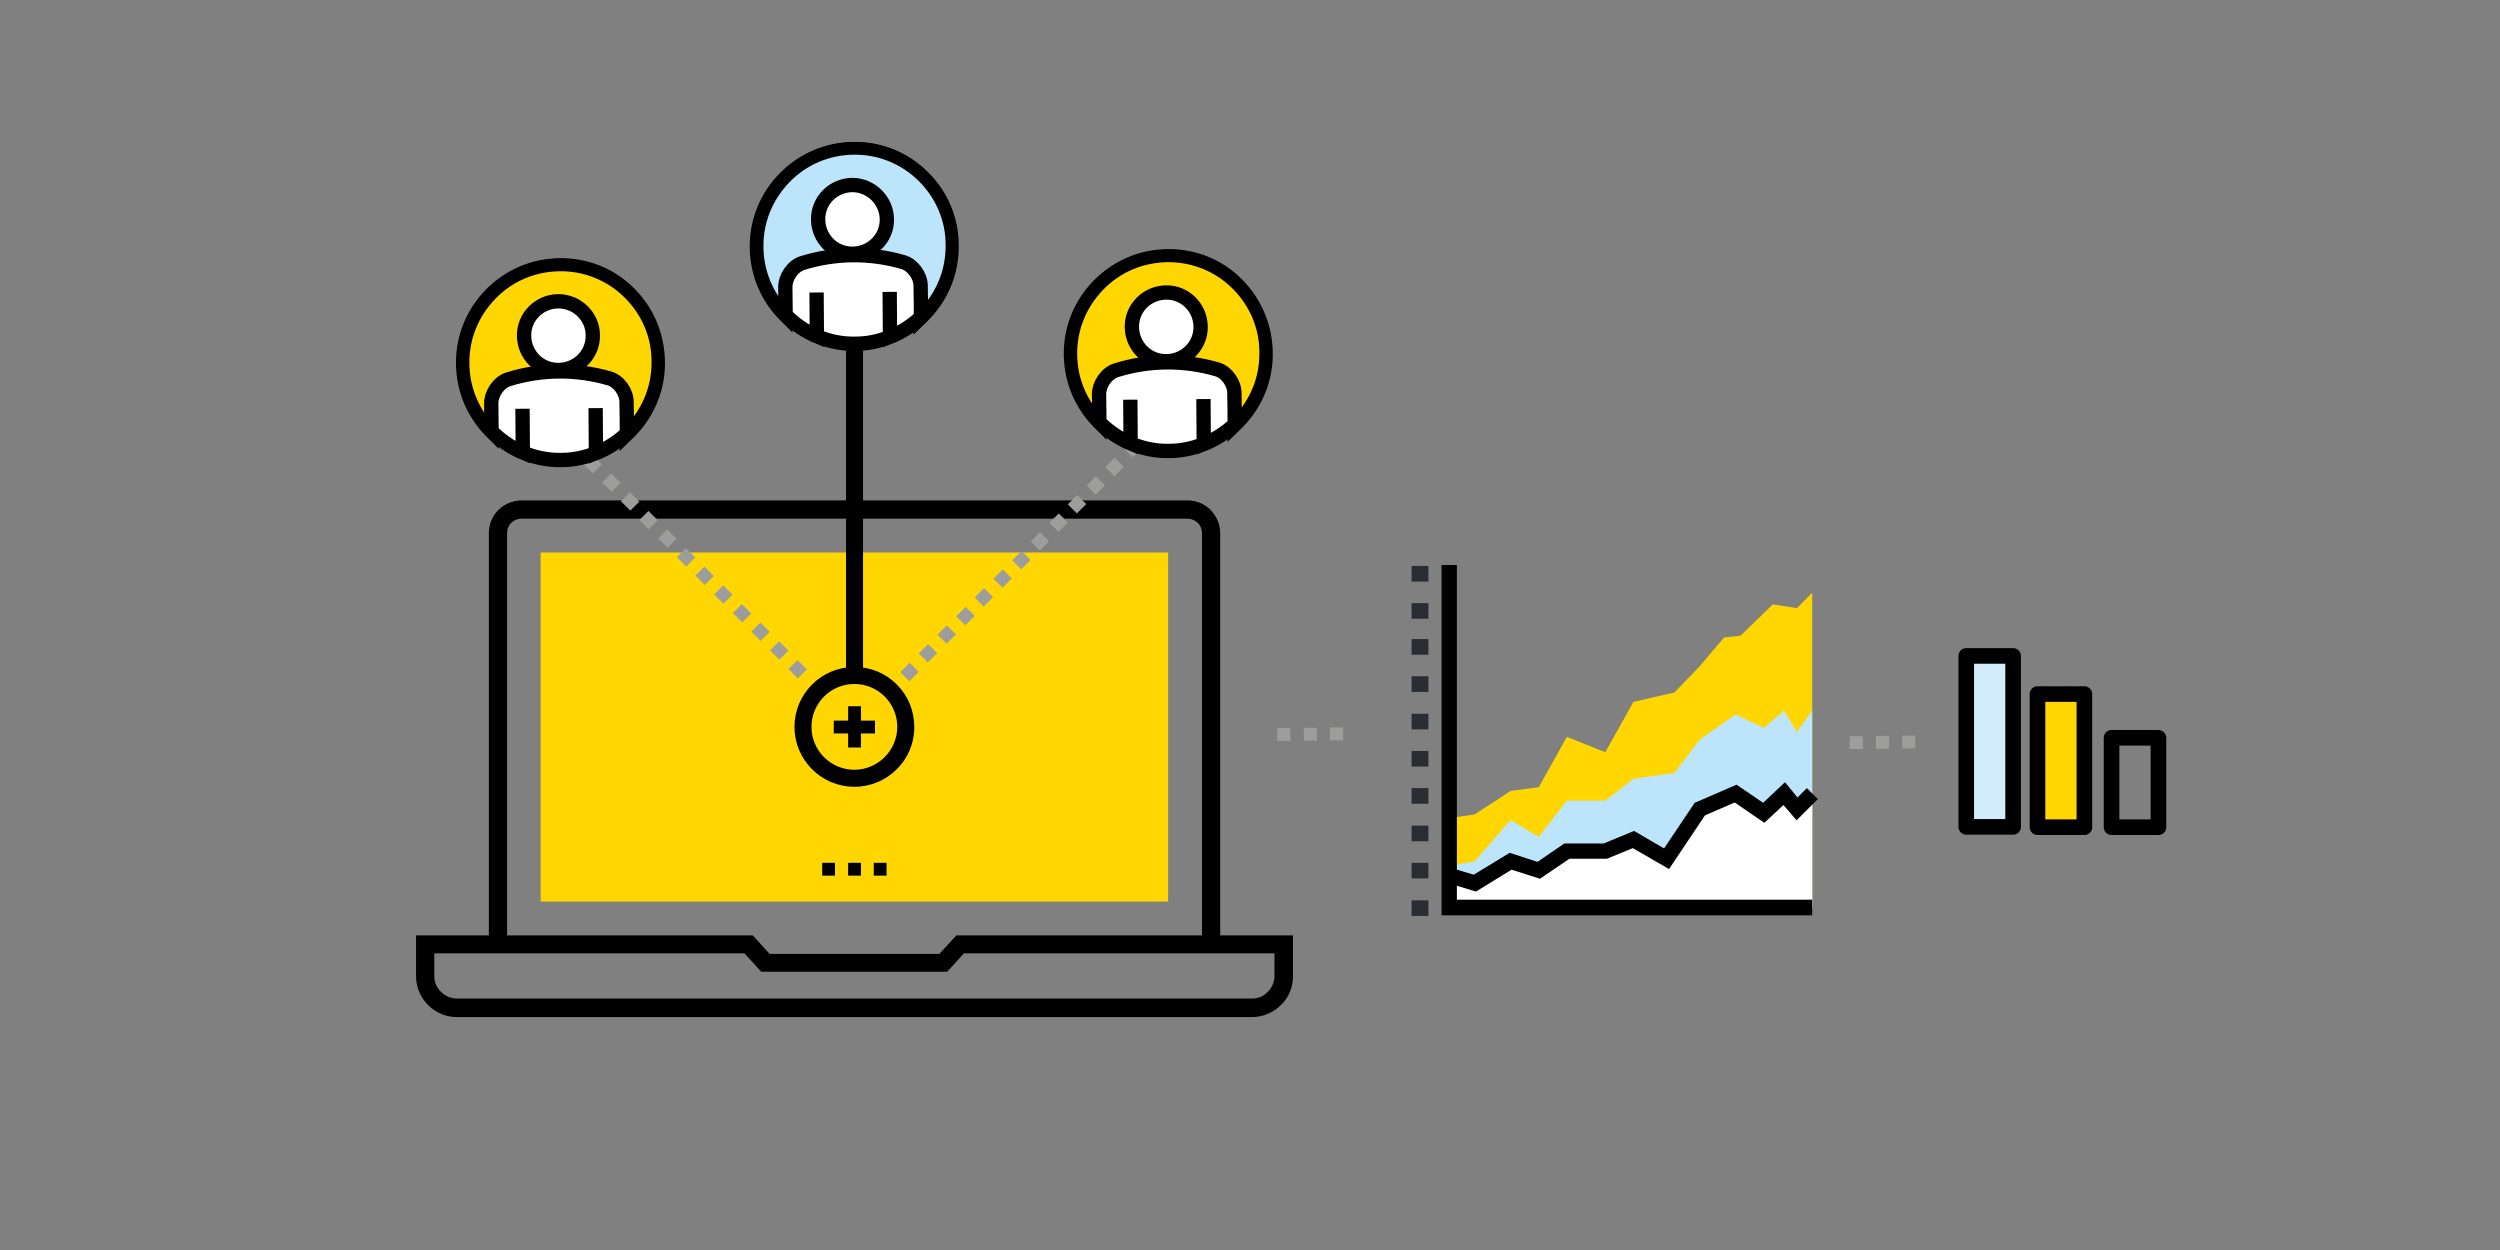 <?xml version="1.0" encoding="utf-8"?>
<!-- Generator: Adobe Illustrator 22.0.1, SVG Export Plug-In . SVG Version: 6.00 Build 0)  -->
<svg version="1.1" xmlns="http://www.w3.org/2000/svg" xmlns:xlink="http://www.w3.org/1999/xlink" x="0px" y="0px"
	 viewBox="0 0 800 400" style="enable-background:new 0 0 800 400;" xml:space="preserve">
<rect x="0" y="0" width="800" height="400" fill="#808080" stroke="none"/>
<style type="text/css">
	.st0{fill:#BCE4FA;}
	.st1{fill:url(#SVGID_1_);}
	.st2{fill:#BCE3F9;}
	.st3{fill:none;stroke:#000000;stroke-width:5.714;stroke-miterlimit:10;}
	.st4{fill:none;stroke:#000000;stroke-width:5.714;stroke-miterlimit:10;stroke-dasharray:5.672,5.672;}
	.st5{fill:none;stroke:#BCE4FA;stroke-width:5.714;stroke-miterlimit:10;}
	.st6{fill:none;stroke:#BCE4FA;stroke-width:5.714;stroke-miterlimit:10;stroke-dasharray:7.909,7.909;}
	.st7{fill:none;stroke:#000000;stroke-width:5.714;stroke-miterlimit:10;stroke-dasharray:11.711,11.711;}
	.st8{fill:none;stroke:#FFD600;stroke-width:5.714;stroke-miterlimit:10;}
	.st9{fill:none;stroke:#FFD600;stroke-width:5.714;stroke-miterlimit:10;stroke-dasharray:7.765,7.765;}
	.st10{fill:#FFD703;stroke:#000000;stroke-width:4;stroke-linecap:round;stroke-linejoin:round;stroke-miterlimit:10;}
	.st11{fill:none;stroke:#9D9D9C;stroke-width:4.64;stroke-miterlimit:10;}
	.st12{fill:none;stroke:#9D9D9C;stroke-width:4.64;stroke-miterlimit:10;stroke-dasharray:6.626,6.626;}
	.st13{fill:none;stroke:#9D9D9C;stroke-width:4.64;stroke-miterlimit:10;stroke-dasharray:6.349,6.349;}
	.st14{fill:none;stroke:#9D9D9C;stroke-width:4.64;stroke-miterlimit:10;stroke-dasharray:6.593,6.593;}
	.st15{fill:none;stroke:#9D9D9C;stroke-width:4.64;stroke-miterlimit:10;stroke-dasharray:6.581,6.581;}
	.st16{fill:none;stroke:#9D9D9C;stroke-width:4.64;stroke-miterlimit:10;stroke-dasharray:6.437,6.437;}
	.st17{fill:#FFFFFF;stroke:#000000;stroke-width:4.64;stroke-miterlimit:10;}
	.st18{fill:url(#SVGID_6_);}
	.st19{fill:#FFFFFF;stroke:#000000;stroke-width:4.64;stroke-linecap:round;stroke-linejoin:round;stroke-miterlimit:10;}
	.st20{fill:none;stroke:#000000;stroke-width:4.64;stroke-linecap:round;stroke-linejoin:round;stroke-miterlimit:10;}
	.st21{fill:#FFD600;stroke:#000000;stroke-width:4.64;stroke-linecap:round;stroke-linejoin:round;stroke-miterlimit:10;}
	.st22{fill:#D4EDFC;stroke:#000000;stroke-width:4.64;stroke-linecap:round;stroke-linejoin:round;stroke-miterlimit:10;}
	.st23{fill:#FFFFFF;}
	.st24{stroke:#000000;stroke-width:0.928;stroke-miterlimit:10;}
	.st25{fill:#FFFFFF;stroke:#000000;stroke-width:4.253;stroke-miterlimit:10;}
	.st26{fill:#BCE4FA;stroke:#000000;stroke-width:3.712;stroke-miterlimit:10;}
	.st27{stroke:#000000;stroke-miterlimit:10;}
	.st28{fill:url(#SVGID_9_);}
	.st29{fill:#FDC30B;}
	.st30{stroke:#000000;stroke-width:2.163;stroke-miterlimit:10;}
	.st31{fill:#FFD600;}
	.st32{fill:#FFD600;stroke:#000000;stroke-width:3.712;stroke-miterlimit:10;}
	.st33{fill:none;stroke:#9D9D9C;stroke-width:5.194;stroke-miterlimit:10;}
	.st34{fill:none;stroke:#9D9D9C;stroke-width:5.194;stroke-miterlimit:10;stroke-dasharray:7.252,7.252;}
	.st35{fill:#FFFFFF;stroke:#000000;stroke-width:6;stroke-miterlimit:10;}
	.st36{fill:none;stroke:#9D9D9C;stroke-width:4.229;stroke-miterlimit:10;stroke-dasharray:7.394,7.394;}
	.st37{fill:#FFFFFF;stroke:#000000;stroke-width:5.286;stroke-linecap:round;stroke-linejoin:round;stroke-miterlimit:10;}
	.st38{fill:#FFFFFF;stroke:#000000;stroke-width:5.286;stroke-miterlimit:10;}
	.st39{fill:#FFD600;stroke:#000000;stroke-width:5.286;stroke-miterlimit:10;}
	.st40{fill:#FFD600;stroke:#000000;stroke-width:4.229;stroke-linecap:round;stroke-linejoin:round;stroke-miterlimit:10;}
	.st41{fill:none;stroke:#000000;stroke-width:5.286;stroke-miterlimit:10;}
	.st42{stroke:#000000;stroke-width:1.73;stroke-miterlimit:10;}
	.st43{fill:#41464C;}
	.st44{fill:#3C3C3B;}
	.st45{stroke:#000000;stroke-width:1.345;stroke-miterlimit:10;}
	.st46{fill:#E84E0F;}
	.st47{fill:#FFD703;}
	.st48{stroke:#3C3C3B;stroke-width:1.345;stroke-miterlimit:10;}
	.st49{fill:#3C3C3B;stroke:#3C3C3B;stroke-width:0.672;stroke-miterlimit:10;}
	.st50{stroke:#000000;stroke-width:2.017;stroke-miterlimit:10;}
	.st51{fill:#3C3C3B;stroke:#3C3C3B;stroke-width:1.345;stroke-miterlimit:10;}
	.st52{fill:#C6C6C6;}
	.st53{fill:#3C3C3B;stroke:#3C3C3B;stroke-width:2.017;stroke-miterlimit:10;}
	.st54{fill:none;stroke:#9D9D9C;stroke-width:3.372;stroke-miterlimit:10;}
	.st55{fill:none;stroke:#9D9D9C;stroke-width:3.372;stroke-miterlimit:10;stroke-dasharray:7.121,7.121;}
	.st56{fill:#FFFFFF;stroke:#000000;stroke-width:4.215;stroke-linecap:round;stroke-linejoin:round;stroke-miterlimit:10;}
	.st57{fill:#FFFFFF;stroke:#000000;stroke-width:3.102;stroke-miterlimit:10;}
	.st58{fill:#FFD600;stroke:#000000;stroke-width:2.529;stroke-linecap:round;stroke-linejoin:round;stroke-miterlimit:10;}
	.st59{fill:none;stroke:#000000;stroke-width:2.529;stroke-linecap:round;stroke-linejoin:round;stroke-miterlimit:10;}
	.st60{fill:#FFFFFF;stroke:#000000;stroke-width:2.529;stroke-miterlimit:10;}
	.st61{fill:#8DD3F6;stroke:#000000;stroke-width:2.529;}
	.st62{fill:none;stroke:#000000;stroke-width:2.529;}
	.st63{fill:#FFFFFF;stroke:#000000;stroke-width:2.529;stroke-linecap:round;stroke-linejoin:round;stroke-miterlimit:10;}
	.st64{fill:#9D9D9C;stroke:#000000;stroke-width:2.529;stroke-linecap:round;stroke-linejoin:round;stroke-miterlimit:10;}
	.st65{fill:#FFFFFF;stroke:#000000;stroke-width:2.529;}
	.st66{fill:#D4EDFC;stroke:#000000;stroke-width:2.529;stroke-linecap:round;stroke-linejoin:round;stroke-miterlimit:10;}
	.st67{fill:#E5E8EC;}
	.st68{fill:#878787;}
	.st69{fill:none;stroke:#000000;stroke-width:2.529;stroke-linejoin:round;}
	.st70{fill:#47B8EA;}
	.st71{fill:#8DD3F6;stroke:#000000;stroke-width:3.283;}
	.st72{fill:#FFFFFF;stroke:#000000;stroke-width:3.283;}
	.st73{fill:#E5E8EC;stroke:#000000;stroke-width:2.529;stroke-miterlimit:10;}
	.st74{fill:none;stroke:#000000;stroke-width:2.529;stroke-miterlimit:10;}
	.st75{fill:url(#SVGID_22_);}
	.st76{fill:#FFFFFF;stroke:#000000;stroke-width:5;stroke-miterlimit:10;}
	.st77{fill:#9D9D9C;}
	.st78{fill:#FFFFFF;stroke:#000000;stroke-width:4.583;stroke-miterlimit:10;}
	.st79{fill:#FFD600;stroke:#000000;stroke-width:4;stroke-miterlimit:10;}
	.st80{fill:#292E34;}
	.st81{fill:#BCE4FA;stroke:#000000;stroke-width:4;stroke-miterlimit:10;}
	.st82{fill:#D4EDFC;stroke:#000000;stroke-width:5;stroke-linecap:round;stroke-linejoin:round;stroke-miterlimit:10;}
	.st83{fill:#FFD600;stroke:#000000;stroke-width:5;stroke-linecap:round;stroke-linejoin:round;stroke-miterlimit:10;}
	.st84{fill:none;stroke:#000000;stroke-width:5;stroke-linecap:round;stroke-linejoin:round;stroke-miterlimit:10;}
	.st85{fill:#9D9D9C;stroke:#9D9D9C;stroke-width:2.49;stroke-miterlimit:10;}
	.st86{fill:#FFFFFF;stroke:#9D9D9C;stroke-width:6.926;stroke-miterlimit:10;}
	.st87{fill:#FFD600;stroke:#000000;stroke-width:6;stroke-linecap:round;stroke-linejoin:round;stroke-miterlimit:10;}
	.st88{fill:#FFFFFF;stroke:#020203;stroke-width:6;stroke-miterlimit:10;}
	.st89{fill:#FFD703;stroke:#000000;stroke-width:6;stroke-linecap:round;stroke-linejoin:round;stroke-miterlimit:10;}
	.st90{fill:none;stroke:#000000;stroke-width:6;stroke-linecap:round;stroke-linejoin:round;stroke-miterlimit:10;}
	.st91{fill:#9D9D9C;stroke:#9D9D9C;stroke-width:2.857;stroke-miterlimit:10;}
	.st92{fill:#FFFFFF;stroke:#000000;stroke-width:6.225;stroke-miterlimit:10;}
	.st93{fill:url(#SVGID_23_);}
	.st94{fill:#FFFFFF;stroke:#000000;stroke-width:6.225;stroke-linecap:round;stroke-linejoin:round;stroke-miterlimit:10;}
	.st95{stroke:#000000;stroke-width:3.424;stroke-miterlimit:10;}
	.st96{fill:#FFD600;stroke:#000000;stroke-width:3.317;stroke-miterlimit:10;}
	.st97{fill:#9D9D9C;stroke:#000000;stroke-width:3.317;stroke-miterlimit:10;}
	.st98{fill:#8DD3F6;stroke:#000000;stroke-width:3.317;stroke-miterlimit:10;}
	.st99{stroke:#000000;stroke-width:1.658;stroke-miterlimit:10;}
	.st100{fill:#FFFFFF;stroke:#000000;stroke-width:4.975;stroke-miterlimit:10;}
	.st101{fill:#F4F5F3;stroke:#000000;stroke-width:3.317;stroke-miterlimit:10;}
	.st102{fill:#FFFFFF;stroke:#000000;stroke-width:3.317;stroke-linecap:round;stroke-linejoin:round;stroke-miterlimit:10;}
	.st103{fill:none;stroke:#000000;stroke-width:3.317;stroke-linecap:round;stroke-linejoin:round;stroke-miterlimit:10;}
	.st104{fill:#FFFFFF;stroke:#000000;stroke-width:3.317;stroke-miterlimit:10;}
	.st105{fill:none;stroke:#000000;stroke-width:3.317;stroke-miterlimit:10;}
	.st106{fill:#9D9D9C;stroke:#000000;stroke-width:3.586;stroke-linecap:round;stroke-linejoin:round;stroke-miterlimit:10;}
	.st107{fill:none;stroke:#000000;stroke-width:2.487;stroke-miterlimit:10;}
	.st108{fill:none;stroke:#000000;stroke-width:2.487;}
	.st109{fill:#47B8EA;stroke:#000000;stroke-width:3.317;stroke-miterlimit:10;}
	.st110{fill:#FFFFFF;stroke:#000000;stroke-width:2.487;}
	.st111{fill:#8DD3F6;stroke:#000000;stroke-width:2.487;}
	.st112{fill:url(#SVGID_24_);}
	.st113{fill:none;stroke:#000000;stroke-width:5;}
	.st114{fill:none;stroke:#000000;stroke-width:4.063;stroke-miterlimit:10;}
	.st115{fill:none;stroke:#9D9D9C;stroke-width:5;stroke-miterlimit:10;}
	.st116{fill:none;stroke:#9D9D9C;stroke-width:5;stroke-miterlimit:10;stroke-dasharray:6.981,6.981;}
	.st117{fill:#FFFFFF;stroke:#000000;stroke-width:3.362;stroke-miterlimit:10;}
	.st118{fill:none;stroke:#9D9D9C;stroke-width:3.243;stroke-miterlimit:10;}
	.st119{fill:none;stroke:#9D9D9C;stroke-width:3.243;stroke-miterlimit:10;stroke-dasharray:5.487,5.487;}
	.st120{fill:none;stroke:#9D9D9C;stroke-width:3.243;stroke-miterlimit:10;stroke-dasharray:5.245,5.245;}
	.st121{fill:none;stroke:#9D9D9C;stroke-width:3.243;stroke-miterlimit:10;stroke-dasharray:5.245,5.245;}
	.st122{fill:none;stroke:#9D9D9C;stroke-width:3.243;stroke-miterlimit:10;stroke-dasharray:5.587,5.587;}
	.st123{fill:#9D9D9C;stroke:#000000;stroke-width:3.599;stroke-linecap:round;stroke-linejoin:round;stroke-miterlimit:10;}
	.st124{fill:none;stroke:#000000;stroke-width:4.097;}
	.st125{fill:#BCE3F9;stroke:#000000;stroke-width:3.584;}
	.st126{fill:#FFFFFF;stroke:#000000;stroke-width:3.291;stroke-miterlimit:10;}
	.st127{fill:url(#SVGID_25_);}
	.st128{fill:#FFFFFF;stroke:#000000;stroke-width:2.605;stroke-linecap:round;stroke-linejoin:round;stroke-miterlimit:10;}
	.st129{fill:#FFFFFF;stroke:#000000;stroke-width:4.097;}
	.st130{fill:url(#SVGID_28_);}
	.st131{fill:none;stroke:#000000;stroke-width:4.499;stroke-linecap:round;stroke-linejoin:round;stroke-miterlimit:10;}
	.st132{fill:#FFFFFF;stroke:#000000;stroke-width:3.498;stroke-miterlimit:10;}
	.st133{fill:#FFD600;stroke:#000000;stroke-width:3.498;stroke-linecap:round;stroke-linejoin:round;stroke-miterlimit:10;}
	.st134{fill:none;stroke:#000000;stroke-width:3.498;stroke-linecap:round;stroke-linejoin:round;stroke-miterlimit:10;}
	.st135{fill:#FFFFFF;stroke:#000000;stroke-width:3.584;stroke-linecap:round;stroke-linejoin:round;stroke-miterlimit:10;}
	.st136{fill:#8DD3F6;stroke:#000000;stroke-width:2.837;}
	.st137{fill:#FFD600;stroke:#000000;stroke-width:2.661;stroke-miterlimit:10;}
	.st138{fill:#FFFFFF;stroke:#000000;stroke-width:2.661;stroke-miterlimit:10;}
	.st139{fill:none;stroke:#9D9D9C;stroke-width:3.599;stroke-linecap:round;stroke-linejoin:round;stroke-miterlimit:10;}
	.st140{fill:#FFFFFF;stroke:#FFD600;stroke-width:4.097;stroke-linecap:round;stroke-linejoin:round;stroke-miterlimit:10;}
	.st141{fill:none;stroke:#FFD600;stroke-width:4.097;stroke-linecap:round;stroke-linejoin:round;stroke-miterlimit:10;}
	.st142{fill:none;stroke:#000000;stroke-width:3.073;stroke-miterlimit:10;}
	.st143{fill:#FFFFFF;stroke:#000000;stroke-width:3.288;stroke-linecap:round;stroke-linejoin:round;stroke-miterlimit:10;}
	.st144{fill:none;stroke:#000000;stroke-width:3.288;stroke-linecap:round;stroke-linejoin:round;stroke-miterlimit:10;}
	.st145{fill:none;stroke:#000000;stroke-width:4.097;stroke-linecap:round;stroke-linejoin:round;stroke-miterlimit:10;}
	.st146{fill:#B2B2B2;}
	.st147{fill:#B2B2B2;stroke:#FFFFFF;stroke-width:3.455;stroke-linecap:round;stroke-linejoin:round;stroke-miterlimit:10;}
	.st148{fill:#8DD3F6;stroke:#000000;stroke-width:3.599;}
	.st149{fill:#FFFFFF;stroke:#000000;stroke-width:3.599;}
	.st150{fill:#1D1D1C;}
	.st151{fill:#929393;}
	.st152{fill:#FFFFFF;stroke:#FFD600;stroke-width:4.019;stroke-linecap:round;stroke-linejoin:round;stroke-miterlimit:10;}
	.st153{fill:none;stroke:#FFD600;stroke-width:4.019;stroke-linecap:round;stroke-linejoin:round;stroke-miterlimit:10;}
	.st154{fill:none;stroke:#9D9D9C;stroke-width:4.64;stroke-miterlimit:10;stroke-dasharray:6.693,6.693;}
	.st155{fill:#BCE3FA;}
	.st156{fill:#70706F;}
	.st157{fill:#BCE4FA;stroke:#BCE3FA;stroke-width:12;stroke-miterlimit:10;}
	.st158{fill:#FFD700;stroke:#FFD700;stroke-width:12;stroke-miterlimit:10;}
	.st159{stroke:#000000;stroke-width:2;stroke-miterlimit:10;}
	.st160{fill:url(#SVGID_35_);}
	.st161{fill:none;stroke:#9D9D9C;stroke-width:4.64;stroke-miterlimit:10;stroke-dasharray:6.496,6.496;}
	.st162{fill:#F9C44F;}
	.st163{fill:url(#SVGID_36_);}
	.st164{fill:#FFFFFF;stroke:#292E34;stroke-width:3.533;}
	.st165{clip-path:url(#SVGID_38_);fill:#FFD600;}
	.st166{clip-path:url(#SVGID_38_);}
	
		.st167{clip-path:url(#SVGID_40_);fill:none;stroke:#1D1E1B;stroke-width:2.681;stroke-linecap:round;stroke-linejoin:round;stroke-miterlimit:10;}
	.st168{fill:none;stroke:#000000;stroke-width:3.482;stroke-dasharray:3.495,3.495;}
	.st169{fill:none;stroke:#000000;stroke-width:3.482;}
	.st170{fill:none;stroke:#000000;stroke-width:3.482;stroke-linecap:square;}
	.st171{fill:#FFFFFF;stroke:#000000;stroke-width:3.482;}
	.st172{fill:none;stroke:#000000;stroke-width:3.482;stroke-linejoin:bevel;}
	.st173{fill:none;stroke:#000000;stroke-width:3.482;stroke-dasharray:3.482;}
	.st174{fill:none;stroke:#000000;stroke-width:3.482;stroke-linecap:round;stroke-linejoin:round;}
	.st175{fill:#010202;}
	.st176{fill:#FFD700;}
	.st177{stroke:#1E1E1C;stroke-width:1.481;stroke-miterlimit:10;}
	.st178{fill:none;stroke:#000000;stroke-width:4.365;}
	.st179{fill:#FFFFFF;stroke:#000000;stroke-width:4.365;}
	.st180{fill:none;stroke:#000000;stroke-width:5.396;}
	.st181{fill:url(#SVGID_41_);}
	.st182{clip-path:url(#SVGID_43_);}
	.st183{fill:#FFFFFF;stroke:#FFD703;stroke-width:10.66;stroke-linecap:round;stroke-linejoin:round;stroke-miterlimit:10;}
	.st184{fill:#FFFFFF;stroke:#1E1E1C;stroke-width:3.714;stroke-linecap:round;stroke-linejoin:round;stroke-miterlimit:10;}
	.st185{fill:none;stroke:#000000;stroke-width:3.518;stroke-linecap:round;stroke-linejoin:round;stroke-miterlimit:10;}
	.st186{fill:url(#SVGID_44_);}
	.st187{fill:#FFFFFF;stroke:#292E34;stroke-width:4.736;}
	.st188{fill:#FFD700;stroke:#1E1E1C;stroke-width:3.714;stroke-linecap:round;stroke-linejoin:round;stroke-miterlimit:10;}
	.st189{fill:#FFFFFF;stroke:#FFFFFF;stroke-width:0.928;}
	.st190{stroke:#FFFFFF;stroke-width:0.928;}
	.st191{fill:none;stroke:#000000;stroke-width:7.593;}
	.st192{fill:none;stroke:#9D9D9C;stroke-width:7.593;stroke-dasharray:7.593;}
	.st193{fill:none;stroke:#000000;stroke-width:6;}
	.st194{fill:none;stroke:#000000;stroke-width:6;stroke-miterlimit:10;}
	.st195{fill:#BCE3F9;stroke:#000000;stroke-width:6;stroke-miterlimit:10;}
	.st196{fill:url(#SVGID_45_);}
	.st197{fill:url(#SVGID_46_);}
	.st198{fill:url(#SVGID_47_);}
	.st199{fill:url(#SVGID_48_);}
	.st200{stroke:#000000;stroke-width:1.32;}
	.st201{fill:url(#SVGID_49_);}
	.st202{clip-path:url(#SVGID_51_);}
	.st203{fill:none;stroke:#000000;stroke-width:5.748;}
	.st204{fill:#FFFFFF;stroke:#000000;stroke-width:5.748;}
	.st205{fill:#FFFFFF;stroke:#FFFFFF;stroke-width:1.223;}
	.st206{stroke:#000000;stroke-width:1.376;}
	.st207{fill:url(#SVGID_52_);}
	.st208{stroke:#FFFFFF;stroke-width:0.66;stroke-miterlimit:10;}
	.st209{fill:none;stroke:#000000;stroke-width:5.282;stroke-miterlimit:10;}
	.st210{fill:url(#SVGID_53_);stroke:#000000;stroke-width:5.282;}
	.st211{fill:#FFFFFF;stroke:#000000;stroke-width:6.051;}
	.st212{fill:none;stroke:#9D9D9C;stroke-width:7.094;}
	.st213{fill:none;stroke:#9D9D9C;stroke-width:7.083;stroke-dasharray:8.222;}
	.st214{fill:none;stroke:#9D9D9C;stroke-width:7.083;}
	.st215{fill:none;stroke:#9D9D9C;stroke-width:7.094;stroke-dasharray:7.094;}
	.st216{fill:#FFFFFF;stroke:#000000;stroke-width:6.847;stroke-linecap:round;stroke-linejoin:round;stroke-miterlimit:10;}
	.st217{fill:#FFFFFF;stroke:#000000;stroke-width:6;}
	.st218{fill:none;stroke:#000000;stroke-width:4.697;}
	.st219{fill:url(#SVGID_56_);stroke:#000000;stroke-width:6;}
	.st220{fill:url(#SVGID_57_);}
	.st221{fill:#FFFFFF;stroke:#000000;stroke-width:7.094;}
	.st222{fill:none;stroke:#000000;stroke-width:7.094;}
	.st223{fill:none;stroke:#878787;stroke-width:6;}
	.st224{fill:#FFFFFF;stroke:#000000;stroke-width:4.697;}
	.st225{fill:none;stroke:#000000;stroke-width:7.396;}
	.st226{fill:none;stroke:#000000;stroke-width:7;stroke-miterlimit:10;}
	.st227{fill:#FFFFFF;stroke:#000000;stroke-width:7;stroke-miterlimit:10;}
	.st228{fill:none;stroke:#000000;stroke-width:7;}
	.st229{stroke:#BCE3FA;stroke-width:1.2;stroke-miterlimit:10;}
	.st230{fill:url(#SVGID_58_);stroke:#000000;stroke-width:7.197;}
	.st231{fill:none;stroke:#000000;stroke-width:5.796;stroke-miterlimit:10;}
	.st232{fill:url(#SVGID_59_);stroke:#000000;stroke-width:5.882;stroke-miterlimit:10;}
	.st233{fill:#FFFFFF;stroke:#000000;stroke-width:5.796;stroke-miterlimit:10;}
	.st234{fill:url(#SVGID_62_);}
	.st235{fill:none;stroke:#000000;stroke-width:5.436;}
	.st236{fill:#FFFFFF;stroke:#000000;stroke-width:5.436;}
	.st237{fill:#FFFFFF;stroke:#000000;stroke-width:5.275;stroke-miterlimit:10;}
	.st238{fill:#FFFFFF;stroke:#000000;stroke-width:5.537;stroke-miterlimit:10;}
	.st239{fill:none;stroke:#000000;stroke-width:5.275;stroke-miterlimit:10;}
	.st240{fill:#FFFFFF;stroke:#000000;stroke-width:5.275;stroke-miterlimit:10;}
	.st241{fill:url(#SVGID_63_);stroke:#000000;stroke-width:6;}
	.st242{fill:none;stroke:#9D9D9C;stroke-width:5;stroke-miterlimit:10;stroke-dasharray:7,7;}
	.st243{fill:none;stroke:#9D9D9C;stroke-width:5;stroke-miterlimit:10;stroke-dasharray:6.926,6.926;}
	.st244{fill:url(#SVGID_64_);}
	.st245{fill:url(#SVGID_65_);stroke:#000000;stroke-width:6;}
	.st246{fill:none;stroke:#FFFFFF;stroke-width:5;stroke-miterlimit:10;stroke-dasharray:7,7;}
	.st247{fill:url(#SVGID_66_);stroke:#000000;stroke-width:6;}
	.st248{fill:url(#SVGID_69_);stroke:#000000;stroke-width:6.485;}
	.st249{fill:url(#SVGID_70_);stroke:#000000;stroke-width:6.485;}
	.st250{fill:none;stroke:#FFFFFF;stroke-width:5.404;stroke-miterlimit:10;stroke-dasharray:5.109,5.109;}
	.st251{fill:none;stroke:#000000;stroke-width:7.359;stroke-miterlimit:10;}
	.st252{fill:none;stroke:#020203;stroke-width:6;stroke-miterlimit:10;}
	.st253{fill:none;stroke:#020203;stroke-width:7;stroke-miterlimit:10;}
	.st254{fill:none;stroke:#9D9D9C;stroke-width:4.824;stroke-miterlimit:10;}
	.st255{fill:none;stroke:#9D9D9C;stroke-width:4.824;stroke-miterlimit:10;stroke-dasharray:6.889,6.889;}
	.st256{fill:none;stroke:#9D9D9C;stroke-width:4.824;stroke-miterlimit:10;stroke-dasharray:6.601,6.601;}
	.st257{fill:none;stroke:#9D9D9C;stroke-width:4.824;stroke-miterlimit:10;stroke-dasharray:7.168,7.168;}
	.st258{fill:url(#SVGID_73_);}
	.st259{stroke:#000000;stroke-width:1.04;stroke-miterlimit:10;}
	.st260{fill:url(#SVGID_74_);}
	.st261{stroke:#000000;stroke-width:0.949;stroke-miterlimit:10;}
	.st262{fill:url(#SVGID_75_);}
	.st263{fill:none;stroke:#9D9D9C;stroke-width:4.824;stroke-miterlimit:10;stroke-dasharray:6.753,6.753;}
	.st264{fill:url(#SVGID_76_);stroke:#000000;stroke-width:6;stroke-miterlimit:10;}
	.st265{fill:none;stroke:#9D9D9C;stroke-width:5.175;stroke-miterlimit:10;}
	.st266{fill:none;stroke:#9D9D9C;stroke-width:5.175;stroke-miterlimit:10;stroke-dasharray:7.085,7.085;}
	.st267{fill:none;stroke:#9D9D9C;stroke-width:5.175;stroke-miterlimit:10;stroke-dasharray:7.244,7.244;}
	.st268{fill:#FFFFFF;stroke:#000000;stroke-width:6.238;stroke-miterlimit:10;}
	.st269{fill:#FFFFFF;stroke:#000000;stroke-width:4.824;stroke-linecap:round;stroke-linejoin:round;stroke-miterlimit:10;}
	.st270{fill:#FFFFFF;stroke:#000000;stroke-width:5.198;stroke-linecap:round;stroke-linejoin:round;stroke-miterlimit:10;}
	.st271{fill:#FFD600;stroke:#1E1E1C;stroke-width:4.205;stroke-linecap:round;stroke-linejoin:round;stroke-miterlimit:10;}
	.st272{fill:#FFFFFF;stroke:#020203;stroke-width:5.994;stroke-miterlimit:10;}
	.st273{fill:#FFD703;stroke:#1E1E1C;stroke-width:5;stroke-linecap:round;stroke-linejoin:round;stroke-miterlimit:10;}
	.st274{fill:none;stroke:#1E1E1C;stroke-width:5.994;stroke-linecap:round;stroke-linejoin:round;stroke-miterlimit:10;}
	.st275{fill:#FFFFFF;stroke:#000000;stroke-width:6.514;stroke-linecap:round;stroke-linejoin:round;stroke-miterlimit:10;}
	.st276{fill:none;stroke:#000000;stroke-width:6.514;stroke-linecap:round;stroke-linejoin:round;stroke-miterlimit:10;}
	.st277{stroke:#000000;stroke-width:0.473;stroke-miterlimit:10;}
	.st278{fill:#48505B;}
	.st279{fill:#1B1B1B;}
	.st280{fill:#BCE3F9;stroke:#1B1B1B;stroke-width:6;stroke-miterlimit:10;}
	.st281{fill:#FFFFFF;stroke:#1B1B1B;stroke-width:6;stroke-miterlimit:10;}
	.st282{fill:#FFFFFF;stroke:#000000;stroke-width:6.787;stroke-miterlimit:10;}
	.st283{fill:#CDD5D7;stroke:#000000;stroke-width:6.305;stroke-miterlimit:10;}
	.st284{fill:url(#SVGID_77_);}
	.st285{fill:#FFFFFF;stroke:#FFFFFF;stroke-width:2.075;stroke-miterlimit:10;}
	.st286{stroke:#FFFFFF;stroke-width:2.075;stroke-miterlimit:10;}
	.st287{fill:none;stroke:#9D9D9C;stroke-width:5.133;stroke-miterlimit:10;}
	.st288{fill:none;stroke:#9D9D9C;stroke-width:5.133;stroke-miterlimit:10;stroke-dasharray:6.991,6.991;}
	.st289{fill:none;stroke:#9D9D9C;stroke-width:5.133;stroke-miterlimit:10;stroke-dasharray:7.186,7.186;}
	.st290{fill:url(#SVGID_78_);}
	.st291{fill:#DADADA;}
	.st292{fill:#FBBD5F;}
	.st293{fill:#1A3752;}
	.st294{fill:none;stroke:#000000;stroke-width:7.939;stroke-miterlimit:10;}
	.st295{fill:none;stroke:#FFD700;stroke-width:7;}
	.st296{fill:#FFFFFF;stroke:#1E1E1C;stroke-width:0.503;stroke-miterlimit:10;}
	.st297{fill:#FFFFFF;stroke:#292E34;stroke-width:5.532;}
	.st298{stroke:#FFFFFF;stroke-width:0.5;stroke-miterlimit:10;}
	.st299{fill:none;stroke:#9D9D9C;stroke-width:8.845;stroke-dasharray:8.845;}
	.st300{fill:none;stroke:#000000;stroke-width:8.845;}
	.st301{fill:#F5F6F8;stroke:#000000;stroke-width:0.671;stroke-miterlimit:10;}
	.st302{fill:#FFD700;stroke:#000000;stroke-width:0.671;stroke-miterlimit:10;}
	.st303{fill:none;stroke:#000000;stroke-width:0.671;stroke-miterlimit:10;}
	.st304{fill:url(#SVGID_79_);}
	.st305{fill:url(#SVGID_80_);}
	.st306{fill:url(#SVGID_81_);}
	.st307{fill:url(#SVGID_82_);}
	.st308{fill:url(#SVGID_83_);}
	.st309{fill:none;stroke:#000000;stroke-width:7;stroke-linecap:round;stroke-linejoin:round;stroke-miterlimit:10;}
	.st310{stroke:#FFFFFF;stroke-width:0.71;stroke-miterlimit:10;}
	.st311{fill:url(#SVGID_84_);stroke:#000000;stroke-width:6;}
	.st312{fill:#FFFFFF;stroke:#FFFFFF;stroke-miterlimit:10;}
	.st313{fill:url(#SVGID_85_);stroke:#000000;stroke-width:7;}
	.st314{fill:#DADADA;stroke:#000000;stroke-width:7;}
	.st315{fill:#BCE3FA;stroke:#020203;stroke-width:6;stroke-miterlimit:10;}
	.st316{fill:#FFFFFF;stroke:#020203;stroke-width:6;}
	.st317{fill:#BCE3F9;stroke:#FFFFFF;stroke-width:1.312;stroke-miterlimit:10;}
	.st318{stroke:#000000;stroke-width:3.5;stroke-miterlimit:10;}
	.st319{stroke:#000000;stroke-width:3;stroke-miterlimit:10;}
	.st320{fill:none;stroke:#000000;stroke-width:5.969;stroke-miterlimit:10;stroke-dasharray:5.969,5.969;}
	.st321{fill:none;stroke:#000000;stroke-width:5.969;stroke-miterlimit:10;}
	.st322{fill:none;stroke:#000000;stroke-width:5.969;stroke-miterlimit:10;stroke-dasharray:5.925,5.925;}
	.st323{fill:none;stroke:#BCE4FA;stroke-width:5.969;stroke-miterlimit:10;stroke-dasharray:8.356,8.356;}
	.st324{fill:none;stroke:#BCE4FA;stroke-width:5.969;stroke-miterlimit:10;}
	.st325{fill:none;stroke:#BCE4FA;stroke-width:5.969;stroke-miterlimit:10;stroke-dasharray:8.261,8.261;}
	.st326{fill:none;stroke:#000000;stroke-width:5.969;stroke-miterlimit:10;stroke-dasharray:11.938,11.938;}
	.st327{fill:none;stroke:#000000;stroke-width:5.969;stroke-miterlimit:10;stroke-dasharray:12.233,12.233;}
	.st328{fill:none;stroke:#BCE3F9;stroke-width:5.969;stroke-miterlimit:10;}
	.st329{fill:none;stroke:#BCE3F9;stroke-width:5.969;stroke-miterlimit:10;stroke-dasharray:8.111,8.111;}
	.st330{stroke:#000000;stroke-width:2.925;stroke-miterlimit:10;}
	.st331{stroke:#000000;stroke-width:1.147;stroke-miterlimit:10;}
	.st332{fill:url(#SVGID_90_);stroke:#000000;stroke-width:6.267;stroke-miterlimit:10;}
	.st333{fill:url(#SVGID_91_);stroke:#000000;stroke-width:6.267;stroke-miterlimit:10;}
	.st334{fill:url(#SVGID_92_);stroke:#000000;stroke-width:6.267;stroke-miterlimit:10;}
	.st335{fill:url(#SVGID_93_);stroke:#000000;stroke-width:6.267;stroke-miterlimit:10;}
	.st336{fill:url(#SVGID_94_);stroke:#000000;stroke-width:6.267;stroke-miterlimit:10;}
	.st337{fill:url(#SVGID_95_);stroke:#000000;stroke-width:6.267;stroke-miterlimit:10;}
	.st338{fill:none;stroke:#000000;stroke-width:5.862;stroke-miterlimit:10;}
	.st339{fill:none;stroke:#000000;stroke-width:5.862;stroke-miterlimit:10;stroke-dasharray:5.818,5.818;}
	.st340{fill:none;stroke:#BCE4FA;stroke-width:5.862;stroke-miterlimit:10;}
	.st341{fill:none;stroke:#BCE4FA;stroke-width:5.862;stroke-miterlimit:10;stroke-dasharray:8.113,8.113;}
	.st342{fill:none;stroke:#FFD600;stroke-width:5.862;stroke-miterlimit:10;}
	.st343{fill:none;stroke:#FFD600;stroke-width:5.862;stroke-miterlimit:10;stroke-dasharray:7.966,7.966;}
	.st344{fill:none;stroke:#BCE3FA;stroke-width:5.862;stroke-miterlimit:10;}
	.st345{fill:none;stroke:#BCE3FA;stroke-width:5.862;stroke-miterlimit:10;stroke-dasharray:7.966,7.966;}
	.st346{fill:url(#SVGID_98_);}
	.st347{fill:url(#SVGID_99_);}
	.st348{fill:#FFFFFF;stroke:#000000;stroke-width:7;stroke-linecap:round;stroke-linejoin:round;stroke-miterlimit:10;}
	.st349{stroke:#000000;stroke-width:0.547;stroke-miterlimit:10;}
</style>
<g id="Layer_2">
</g>
<g id="Layer_1">
	<rect x="173" y="176.8" class="st31" width="200.8" height="111.7"/>
	<path class="st42" d="M389.6,302.2h-4.1V170.6c0-1.5-0.6-2.9-1.6-3.9c-1.1-1-2.5-1.6-3.9-1.6H166.9c-1.5,0-2.9,0.6-3.9,1.6
		c-1.1,1.1-1.6,2.4-1.6,3.9v131.6h-4.1V170.6c0-2.6,1-5,2.8-6.8c1.8-1.8,4.3-2.8,6.8-2.8h213.1c2.6,0,5,1,6.8,2.8
		c1.8,1.9,2.8,4.3,2.8,6.8V302.2z"/>
	<path class="st42" d="M400.6,324.6H146.2c-3.3,0-6.3-1.3-8.6-3.6c-2.3-2.3-3.6-5.4-3.6-8.6v-12.2h106.5l5.4,5.9H301l5.4-5.9h106.5
		v12.2c0,3.3-1.3,6.4-3.6,8.6C406.9,323.3,403.9,324.6,400.6,324.6z M138.1,304.2v8.1c0,2.2,0.8,4.2,2.4,5.7
		c1.5,1.5,3.6,2.4,5.7,2.4h254.4c2.2,0,4.2-0.8,5.7-2.4c1.5-1.5,2.4-3.5,2.4-5.7v-8.1H308.1l-5.4,5.9h-58.7l-5.4-5.9H138.1z"/>
	
		<rect x="259" y="219.2" transform="matrix(0.707 -0.707 0.707 0.707 -79.266 249.086)" class="st43" width="4.1" height="2.1"/>
	
		<rect x="284.8" y="218.2" transform="matrix(0.707 -0.707 0.707 0.707 -72.013 266.598)" class="st43" width="2.1" height="4.1"/>
	<rect x="271.4" y="78.8" class="st45" width="4.1" height="137.4"/>
	<path class="st45" d="M273.4,251.1c-10.2,0-18.5-8.3-18.5-18.5c0-10.2,8.3-18.5,18.5-18.5c5,0,9.6,1.9,13.1,5.4
		c3.5,3.5,5.4,8.2,5.4,13.1C292,242.8,283.6,251.1,273.4,251.1z M273.4,218.2c-8,0-14.4,6.5-14.4,14.4c0,8,6.5,14.4,14.4,14.4
		c7.9,0,14.4-6.5,14.4-14.4C287.8,224.7,281.4,218.2,273.4,218.2z"/>
	<polygon points="280,230.6 280,234.7 275.5,234.7 275.5,239.2 271.4,239.2 271.4,234.7 266.8,234.7 266.8,230.6 271.4,230.6 
		271.4,226 275.5,226 275.5,230.6 	"/>
	<rect x="271.4" y="276.1" width="4.1" height="4.1"/>
	<rect x="279.6" y="276.1" width="4.1" height="4.1"/>
	<rect x="263.1" y="276.1" width="4.1" height="4.1"/>
	<g>
		
			<rect x="360.8" y="142.1" transform="matrix(0.707 -0.707 0.707 0.707 4.005 298.078)" class="st77" width="2.1" height="4.1"/>
		<path class="st77" d="M291,218l-2.9-2.9l3-3l2.9,2.9L291,218z M296.9,212l-2.9-2.9l3-3l2.9,2.9L296.9,212z M302.9,206l-2.9-2.9
			l3-3l2.9,2.9L302.9,206z M308.9,200.1l-2.9-2.9l3-3l2.9,2.9L308.9,200.1z M314.8,194.1l-2.9-2.9l3-3l2.9,2.9L314.8,194.1z
			 M320.8,188.1l-2.9-2.9l3-3l2.9,2.9L320.8,188.1z M326.8,182.2l-2.9-2.9l3-3l2.9,2.9L326.8,182.2z M332.7,176.2l-2.9-2.9l3-3
			l2.9,2.9L332.7,176.2z M338.7,170.2l-2.9-2.9l3-3l2.9,2.9L338.7,170.2z M344.6,164.3l-2.9-2.9l3-3l2.9,2.9L344.6,164.3z
			 M350.6,158.3l-2.9-2.9l3-3l2.9,2.9L350.6,158.3z M356.6,152.4l-2.9-2.9l3-3l2.9,2.9L356.6,152.4z"/>
		<path class="st77" d="M258.2,214.2l-2.9,2.9l-3-3l2.9-2.9L258.2,214.2z M252.3,208.2l-2.9,2.9l-3-3l2.9-2.9L252.3,208.2z
			 M246.3,202.2l-2.9,2.9l-3-3l2.9-2.9L246.3,202.2z M240.4,196.3l-2.9,2.9l-3-3l2.9-2.9L240.4,196.3z M234.4,190.3l-2.9,2.9l-3-3
			l2.9-2.9L234.4,190.3z M228.4,184.3l-2.9,2.9l-3-3l2.9-2.9L228.4,184.3z M222.5,178.4l-2.9,2.9l-3-3l2.9-2.9L222.5,178.4z
			 M216.5,172.4l-2.9,2.9l-3-3l2.9-2.9L216.5,172.4z M210.5,166.5l-2.9,2.9l-3-3l2.9-2.9L210.5,166.5z M204.6,160.5l-2.9,2.9l-3-3
			l2.9-2.9L204.6,160.5z M198.6,154.5l-2.9,2.9l-3-3l2.9-2.9L198.6,154.5z M192.6,148.6l-2.9,2.9l-3-3l2.9-2.9L192.6,148.6z"/>
	</g>
	
		<rect x="182.4" y="142.3" transform="matrix(0.707 -0.707 0.707 0.707 -47.311 172.426)" class="st77" width="4.1" height="2.1"/>
	<path class="st78" d="M201.2,93.8c-5.9-5.9-13.8-9-22.1-8.9c-8.3,0.1-16.1,3.4-22,9.4c-5.8,5.9-9,13.8-8.9,22.1
		c0.1,8.5,3.5,16.1,9.1,21.7c0-2.4,0-5.1-0.1-9c0-3.1,2.4-6.7,5.4-7.6c10.5-3.2,21.8-3.3,32.4-0.3c3.1,0.9,5.5,4.4,5.5,7.5
		c0,4.5,0.1,7.5,0.1,10.1c0.3-0.3,0.7-0.6,1-0.9c5.8-5.9,9-13.8,8.9-22C210.4,107.4,207.1,99.6,201.2,93.8z M178.8,118.5
		c-6.1,0.1-11.1-4.8-11.1-10.9c0-6.1,4.8-11.1,10.9-11.1c6.1-0.1,11.1,4.8,11.1,10.9C189.8,113.4,184.9,118.4,178.8,118.5z"/>
	<path class="st79" d="M201.6,137.8c-5.9,6-13.7,9.3-22,9.4c-17.2,0.2-31.3-13.7-31.4-30.9c-0.1-8.3,3.1-16.1,8.9-22.1
		c5.8-6,13.6-9.3,22-9.4c8.3-0.1,16.2,3.1,22.1,8.9c5.9,5.8,9.3,13.6,9.3,21.9C210.6,124,207.4,131.8,201.6,137.8z"/>
	<path class="st78" d="M195,121.1c-10.6-3.1-21.9-3-32.4,0.3c-3.1,1-5.4,4.6-5.4,7.6c0,3.9,0.1,6.6,0.1,9c2.9,2.9,6.2,5.2,10,6.8
		l-0.1-14l0.1,14c3.8,1.6,8,2.5,12.3,2.4c3.9,0,7.6-0.8,11.1-2.2l-0.1-14.4l0.1,14.4c3.6-1.4,7-3.6,9.9-6.3c0-2.6,0-5.5-0.1-10.1
		C200.5,125.5,198.1,122,195,121.1z"/>
	<path class="st78" d="M178.6,96.4c-6.1,0.1-11,5-10.9,11.1c0.1,6.1,5,11,11.1,10.9c6.1-0.1,11-5,10.9-11.1
		C189.7,101.3,184.7,96.4,178.6,96.4z"/>
	<g>
		<polygon class="st31" points="579.9,189.7 575,194.6 567.3,193.4 557,203.4 551.7,204 543.9,213.2 535.8,221.6 522.7,224.6 
			513.7,240.7 501.4,235.8 492.4,251.9 483.4,253.1 471.9,260.6 463.8,261.8 463.8,290.4 579.9,290.4 		"/>
		<polygon class="st0" points="579.9,227.4 575,234.2 570.9,227.4 564.4,232.9 555.4,228.6 543.9,236.7 535.8,247.3 522.7,249.2 
			513.7,256.2 501.4,256.2 492.4,267.8 483.4,262.4 471.9,275.6 463.8,277.1 463.8,290.4 579.9,290.4 		"/>
		<polygon class="st23" points="579.9,254 575,258.9 570.9,254 564.4,260.1 555.4,254 543.9,258.9 533.3,274.8 522.7,268.7 
			513.7,272.4 501.4,272.4 492.4,278.5 483.4,275.6 471.9,282.6 463.8,280.1 463.8,290.4 579.9,290.4 		"/>
		<g>
			<polygon points="472.3,285.3 463.1,282.5 464.5,277.8 471.6,279.9 483.1,272.9 492,275.8 500.6,269.9 513.2,269.9 522.9,265.9 
				532.5,271.5 542.3,256.9 555.7,251.1 564.2,256.9 571.2,250.3 575.2,255.2 578.2,252.2 581.7,255.7 574.9,262.5 570.7,257.6 
				564.6,263.3 555.1,256.8 545.6,260.9 534.1,278.1 522.5,271.4 514.2,274.8 502.2,274.8 492.8,281.2 483.7,278.3 			"/>
		</g>
		<g>
			<polygon points="579.9,292.9 461.3,292.9 461.3,180.8 466.2,180.8 466.2,287.9 579.9,287.9 			"/>
		</g>
		<g>
			<g>
				<rect x="451.7" y="288.1" class="st80" width="5.4" height="5"/>
			</g>
			<g>
				<rect x="451.7" y="276.1" class="st80" width="5.4" height="5"/>
			</g>
			<g>
				<rect x="451.7" y="264.2" class="st80" width="5.4" height="5"/>
			</g>
			<g>
				<rect x="451.7" y="252.2" class="st80" width="5.4" height="5"/>
			</g>
			<g>
				<rect x="451.7" y="240.3" class="st80" width="5.4" height="5"/>
			</g>
			<g>
				<rect x="451.7" y="228.4" class="st80" width="5.4" height="5"/>
			</g>
			<g>
				<rect x="451.7" y="216.4" class="st80" width="5.4" height="5"/>
			</g>
			<g>
				<rect x="451.7" y="204.5" class="st80" width="5.4" height="5"/>
			</g>
			<g>
				<rect x="451.7" y="193" class="st80" width="5.4" height="5"/>
			</g>
			<g>
				<rect x="451.7" y="181.1" class="st80" width="5.4" height="5"/>
			</g>
		</g>
	</g>
	<g>
		<path class="st78" d="M395.7,90.9c-5.9-5.9-13.8-9-22.1-8.9c-8.3,0.1-16.1,3.4-22,9.4c-5.8,5.9-9,13.8-8.9,22.1
			c0.1,8.5,3.5,16.1,9.1,21.7c0-2.4,0-5.1-0.1-9c0-3.1,2.4-6.7,5.4-7.6c10.5-3.2,21.8-3.3,32.4-0.3c3.1,0.9,5.5,4.4,5.5,7.5
			c0,4.5,0.1,7.5,0.1,10.1c0.3-0.3,0.7-0.6,1-0.9c5.8-5.9,9-13.8,8.9-22C404.9,104.6,401.6,96.8,395.7,90.9z M373.3,115.6
			c-6.1,0.1-11.1-4.8-11.1-10.9c0-6.1,4.8-11.1,10.9-11.1c6.1-0.1,11.1,4.8,11.1,10.9C384.2,110.6,379.3,115.6,373.3,115.6z"/>
		<path class="st79" d="M396.1,134.9c-5.9,6-13.7,9.3-22,9.4c-17.2,0.2-31.3-13.7-31.4-30.9c-0.1-8.3,3.1-16.1,8.9-22.1
			c5.8-6,13.6-9.3,22-9.4c8.3-0.1,16.2,3.1,22.1,8.9c5.9,5.8,9.3,13.6,9.3,21.9C405.1,121.2,401.9,129,396.1,134.9z"/>
		<path class="st78" d="M389.5,118.2c-10.6-3.1-21.9-3-32.4,0.3c-3.1,1-5.4,4.6-5.4,7.6c0,3.9,0.1,6.6,0.1,9c2.9,2.9,6.2,5.2,10,6.8
			l-0.1-14l0.1,14c3.8,1.6,8,2.5,12.3,2.4c3.9,0,7.6-0.8,11.1-2.2l-0.1-14.4l0.1,14.4c3.6-1.4,7-3.6,9.9-6.3c0-2.6,0-5.5-0.1-10.1
			C395,122.7,392.6,119.1,389.5,118.2z"/>
		<path class="st78" d="M373.1,93.6c-6.1,0.1-11,5-10.9,11.1c0.1,6.1,5,11,11.1,10.9c6.1-0.1,11-5,10.9-11.1
			C384.1,98.4,379.2,93.5,373.1,93.6z"/>
	</g>
	<g>
		<path class="st78" d="M295.2,56.6c-5.9-5.9-13.8-9-22.1-8.9c-8.3,0.1-16.1,3.4-22,9.4c-5.8,5.9-9,13.8-8.9,22.1
			c0.1,8.5,3.5,16.1,9.1,21.7c0-2.4,0-5.1-0.1-9c0-3.1,2.4-6.7,5.4-7.6c10.5-3.2,21.8-3.3,32.4-0.3c3.1,0.9,5.5,4.4,5.5,7.5
			c0,4.5,0.1,7.5,0.1,10.1c0.3-0.3,0.7-0.6,1-0.9c5.8-5.9,9-13.8,8.9-22C304.5,70.2,301.2,62.4,295.2,56.6z M272.8,81.2
			c-6.1,0.1-11.1-4.8-11.1-10.9c0-6.1,4.8-11.1,10.9-11.1c6.1-0.1,11.1,4.8,11.1,10.9C283.8,76.2,278.9,81.2,272.8,81.2z"/>
		<path class="st81" d="M295.7,100.5c-5.9,6-13.7,9.3-22,9.4c-17.2,0.2-31.3-13.7-31.4-30.9c-0.1-8.3,3.1-16.1,8.9-22.1
			c5.8-6,13.6-9.3,22-9.4c8.3-0.1,16.2,3.1,22.1,8.9c5.9,5.8,9.3,13.6,9.3,21.9C304.7,86.8,301.5,94.6,295.7,100.5z"/>
		<path class="st78" d="M289.1,83.9c-10.6-3.1-21.9-3-32.4,0.3c-3.1,1-5.4,4.6-5.4,7.6c0,3.9,0.1,6.6,0.1,9c2.9,2.9,6.2,5.2,10,6.8
			l-0.1-14l0.1,14c3.8,1.6,8,2.5,12.3,2.4c3.9,0,7.6-0.8,11.1-2.2l-0.1-14.4l0.1,14.4c3.6-1.4,7-3.6,9.9-6.3c0-2.6,0-5.5-0.1-10.1
			C294.6,88.3,292.1,84.8,289.1,83.9z"/>
		<path class="st78" d="M272.7,59.2c-6.1,0.1-11,5-10.9,11.1c0.1,6.1,5,11,11.1,10.9c6.1-0.1,11-5,10.9-11.1
			C283.7,64.1,278.7,59.2,272.7,59.2z"/>
	</g>
	<path class="st77" d="M429.8,232.8l0,4.1l-4.2,0l0-4.1L429.8,232.8z M421.4,232.9l0,4.1l-4.2,0l0-4.1L421.4,232.9z M412.9,233
		l0,4.1l-4.2,0l0-4.1L412.9,233z"/>
	<rect x="629.2" y="209.9" class="st82" width="15" height="54.7"/>
	<rect x="652" y="222.1" class="st83" width="15" height="42.6"/>
	<rect x="675.7" y="236.1" class="st84" width="15" height="28.6"/>
	<path class="st77" d="M591.9,239.7l0-4.1l4.2,0l0,4.1L591.9,239.7z M600.3,239.6l0-4.1l4.2,0l0,4.1L600.3,239.6z M608.7,239.5
		l0-4.1l4.2,0l0,4.1L608.7,239.5z"/>
</g>
</svg>
